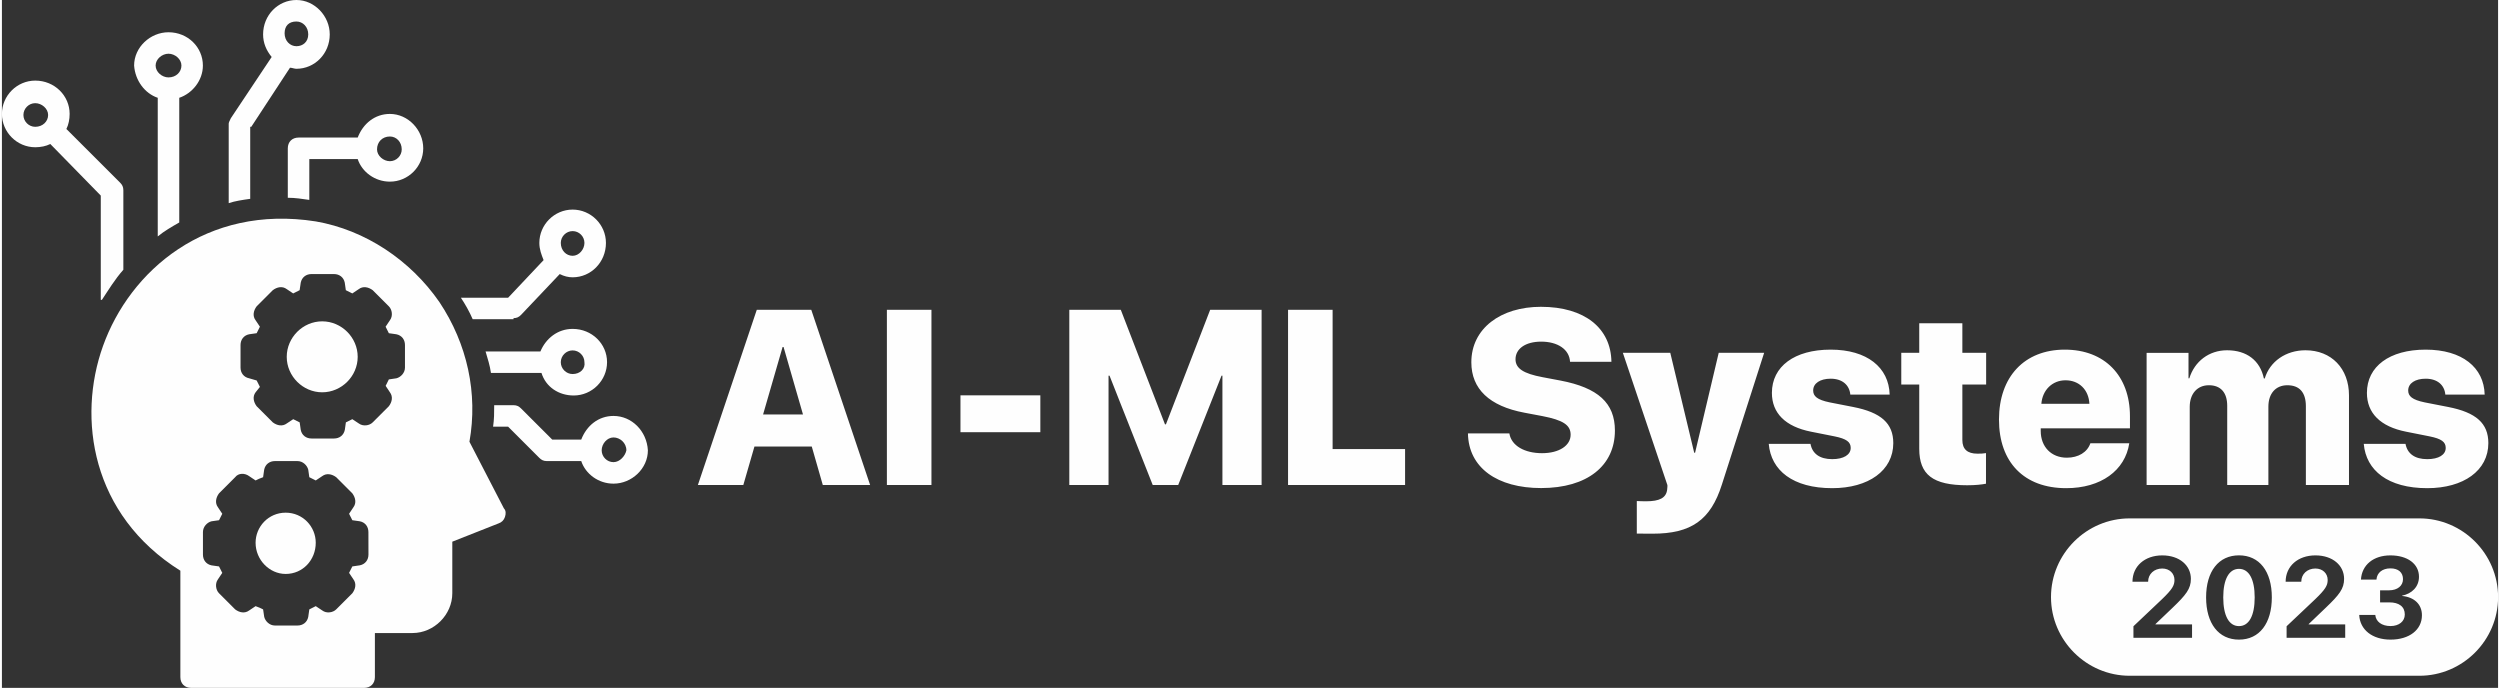 <?xml version="1.0" encoding="UTF-8"?>
<!-- Creator: CorelDRAW 2021.5 -->
<svg xmlns="http://www.w3.org/2000/svg" xmlns:xlink="http://www.w3.org/1999/xlink" xmlns:xodm="http://www.corel.com/coreldraw/odm/2003" xml:space="preserve" width="1014px" height="279px" version="1.1" style="shape-rendering:geometricPrecision; text-rendering:geometricPrecision; image-rendering:optimizeQuality; fill-rule:evenodd; clip-rule:evenodd" viewBox="0 0 515.33 142.01">
 <rect x="0" y="0" width="515.33" height="142.01" fill="#333333" stroke="none"/>
 <defs>
  <style type="text/css">
   <![CDATA[
    .fil1 {fill:#FEFEFE}
    .fil0 {fill:#FEFEFE;fill-rule:nonzero}
   ]]>
  </style>
 </defs>
 <g id="Layer_x0020_1">
  <g id="_2719964751280">
   <path class="fil0" d="M117.82 67.9c-3.1,0 -5.54,1.99 -6.65,4.66l-11.32 0c0.45,1.55 0.89,2.88 1.11,4.43l10.43 0c0.89,2.89 3.55,4.66 6.66,4.66 3.77,0 6.88,-3.1 6.88,-6.88 0,-3.77 -3.11,-6.87 -7.11,-6.87l0 0zm0 9.32c-1.33,0 -2.44,-1.11 -2.44,-2.44 0,-1.33 1.11,-2.44 2.44,-2.44 1.34,0 2.44,1.11 2.44,2.44 0.23,1.33 -0.88,2.44 -2.44,2.44z"></path>
   <path class="fil0" d="M105.62 65.68c0.67,0 1.11,-0.22 1.55,-0.67l7.99 -8.43c0.89,0.45 1.78,0.67 2.66,0.67 3.78,0 6.88,-3.11 6.88,-7.1 0,-3.77 -3.1,-6.88 -6.88,-6.88 -3.77,0 -6.87,3.11 -6.87,6.88 0,1.33 0.44,2.44 0.88,3.55l-7.32 7.76 -9.76 0c0.89,1.33 1.77,2.89 2.44,4.44l8.43 0 0 -0.22zm12.2 -17.97c1.34,0 2.44,1.11 2.44,2.44 0,1.33 -1.1,2.66 -2.44,2.66 -1.33,0 -2.44,-1.11 -2.44,-2.66 0,-1.33 1.11,-2.44 2.44,-2.44z"></path>
   <path class="fil0" d="M126.26 85.87c-3.11,0 -5.55,2 -6.66,4.88l-5.99 0 -6.44 -6.43c-0.44,-0.44 -0.88,-0.67 -1.55,-0.67l-3.99 0c0,1.56 0,2.89 -0.23,4.44l3.11 0 6.44 6.44c0.44,0.44 0.88,0.66 1.55,0.66l7.1 0c0.89,2.66 3.55,4.66 6.66,4.66 3.77,0 7.1,-3.11 7.1,-6.88 -0.23,-3.99 -3.33,-7.1 -7.1,-7.1l0 0zm0 9.54c-1.34,0 -2.44,-1.11 -2.44,-2.44 0,-1.33 1.1,-2.66 2.44,-2.66 1.33,0 2.66,1.11 2.66,2.66 -0.22,1.11 -1.33,2.44 -2.66,2.44z"></path>
   <path class="fil0" d="M59.02 30.62l0 10.21c1.56,0 2.89,0.22 4.44,0.44l0 -8.43 9.99 0c0.88,2.66 3.55,4.66 6.65,4.66 3.78,0 6.88,-3.11 6.88,-6.88 0,-3.77 -3.1,-7.1 -6.88,-7.1 -3.1,0 -5.54,1.99 -6.65,4.88l-12.21 0c-1.33,0 -2.22,0.89 -2.22,2.22l0 0zm21.08 -2.44c1.33,0 2.44,1.11 2.44,2.66 0,1.33 -1.11,2.44 -2.44,2.44 -1.33,0 -2.66,-1.11 -2.66,-2.44 0,-1.55 1.11,-2.66 2.66,-2.66z"></path>
   <path class="fil0" d="M51.48 26.18l7.99 -12.2c0.44,0 0.88,0.22 1.33,0.22 3.77,0 6.88,-3.11 6.88,-7.1 0,-3.77 -3.11,-7.1 -6.88,-7.1 -3.77,0 -6.88,3.11 -6.88,7.1 0,1.78 0.67,3.33 1.77,4.66l-8.43 12.65c-0.22,0.44 -0.44,0.89 -0.44,1.11l0 16.42c1.33,-0.45 2.88,-0.67 4.44,-0.89l0 -14.87 0.22 0zm9.32 -21.74c1.33,0 2.44,1.11 2.44,2.66 0,1.55 -1.11,2.44 -2.44,2.44 -1.33,0 -2.44,-1.11 -2.44,-2.66 0,-1.55 0.88,-2.44 2.44,-2.44z"></path>
   <path class="fil0" d="M32.17 20.19l0 28.62c1.34,-1.11 2.89,-1.99 4.44,-2.88l0 -25.74c2.66,-0.89 4.88,-3.55 4.88,-6.66 0,-3.77 -3.1,-6.87 -7.1,-6.87 -3.77,0 -7.1,3.1 -7.1,6.87 0.22,3.11 2.22,5.77 4.88,6.66l0 0zm2.22 -9.1c1.33,0 2.67,1.11 2.67,2.44 0,1.34 -1.11,2.45 -2.67,2.45 -1.33,0 -2.66,-1.11 -2.66,-2.45 0,-1.33 1.33,-2.44 2.66,-2.44z"></path>
   <path class="fil0" d="M20.64 61.91c1.33,-2 2.66,-4.22 4.43,-6.22l0 -16.42c0,-0.66 -0.22,-1.11 -0.66,-1.55l-11.1 -11.09c0.45,-0.89 0.67,-2 0.67,-3.11 0,-3.77 -3.11,-6.88 -7.1,-6.88 -3.77,0 -6.88,3.11 -6.88,6.88 0,3.77 3.11,6.88 6.88,6.88 1.11,0 2.22,-0.22 3.11,-0.67l10.42 10.65 0 21.53 0.23 0zm-13.76 -35.73c-1.33,0 -2.44,-1.11 -2.44,-2.44 0,-1.33 1.11,-2.44 2.44,-2.44 1.33,0 2.66,1.11 2.66,2.44 0,1.33 -1.11,2.44 -2.66,2.44z"></path>
   <path class="fil0" d="M66.12 66.34c-3.99,0 -7.32,3.33 -7.32,7.33 0,3.99 3.33,7.32 7.32,7.32 4,0 7.33,-3.33 7.33,-7.32 0,-4 -3.33,-7.33 -7.33,-7.33z"></path>
   <path class="fil0" d="M96.52 91.2c1.78,-9.99 -0.44,-20.2 -6.21,-28.85 -5.99,-8.65 -15.31,-14.87 -25.52,-16.64 -22.63,-3.55 -38.38,10.21 -43.93,25.74 -5.32,14.87 -2.44,34.83 15.98,46.37l0 21.97c0,1.33 0.89,2.22 2.22,2.22l35.72 0c1.33,0 2.22,-0.89 2.22,-2.22l0 -9.1 7.77 0c4.43,0 8.21,-3.77 8.21,-8.21l0 -10.65 9.54 -3.77c0.66,-0.22 1.11,-0.67 1.33,-1.33 0.22,-0.67 0.22,-1.33 -0.22,-1.78l-7.11 -13.75zm-20.85 23.3c0,1.1 -0.67,1.99 -1.78,2.21l-1.55 0.23c-0.22,0.44 -0.44,0.88 -0.67,1.33l0.89 1.33c0.67,0.89 0.44,1.99 -0.22,2.88l-3.33 3.33c-0.67,0.67 -2,0.89 -2.88,0.22l-1.34 -0.89c-0.44,0.23 -0.88,0.45 -1.33,0.67l-0.22 1.55c-0.22,1.11 -1.11,1.78 -2.22,1.78l-4.66 0c-1.11,0 -1.99,-0.89 -2.21,-1.78l-0.23 -1.55c-0.44,-0.22 -0.88,-0.44 -1.55,-0.67l-1.33 0.89c-0.89,0.67 -2,0.45 -2.89,-0.22l-3.33 -3.33c-0.66,-0.66 -0.88,-1.99 -0.22,-2.88l0.89 -1.33c-0.22,-0.45 -0.44,-0.89 -0.67,-1.33l-1.55 -0.22c-1.11,-0.23 -1.77,-1.11 -1.77,-2.22l0 -4.66c0,-1.11 0.88,-2 1.77,-2.22l1.55 -0.22c0.23,-0.45 0.45,-0.89 0.67,-1.33l-0.89 -1.34c-0.66,-0.88 -0.44,-1.99 0.22,-2.88l3.33 -3.33c0.67,-0.89 2,-0.89 2.89,-0.22l1.33 0.89c0.44,-0.22 0.89,-0.45 1.55,-0.67l0.22 -1.55c0.22,-1.11 1.11,-1.78 2.22,-1.78l4.66 0c1.11,0 2,0.89 2.22,1.78l0.22 1.55c0.44,0.22 0.89,0.44 1.33,0.67l1.33 -0.89c0.89,-0.67 2,-0.44 2.89,0.22l3.33 3.33c0.66,0.89 0.88,2 0.22,2.88l-0.89 1.34c0.22,0.44 0.44,0.88 0.67,1.33l1.55 0.22c1.11,0.22 1.77,1.11 1.77,2.22l0.01 4.66zm7.54 -38.61c0,1.1 -0.89,1.99 -1.77,2.21l-1.56 0.23c-0.22,0.44 -0.44,0.88 -0.66,1.33l0.88 1.33c0.67,0.89 0.45,2 -0.22,2.88l-3.33 3.33c-0.66,0.67 -1.99,0.89 -2.88,0.22l-1.33 -0.88c-0.44,0.22 -0.89,0.44 -1.33,0.66l-0.22 1.55c-0.23,1.11 -1.11,1.78 -2.22,1.78l-4.66 0c-1.11,0 -2,-0.67 -2.22,-1.78l-0.22 -1.55c-0.45,-0.22 -0.89,-0.44 -1.33,-0.66l-1.33 0.88c-0.89,0.67 -2,0.45 -2.89,-0.22l-3.33 -3.33c-0.66,-0.88 -0.89,-1.99 -0.22,-2.88l0.89 -1.11c-0.23,-0.44 -0.45,-0.89 -0.67,-1.33l-1.55 -0.45c-1.11,-0.22 -1.78,-1.11 -1.78,-2.21l0 -4.66c0,-1.11 0.67,-2 1.78,-2.22l1.55 -0.22c0.22,-0.45 0.44,-0.89 0.67,-1.34l-0.89 -1.33c-0.67,-0.88 -0.45,-1.99 0.22,-2.88l3.33 -3.33c0.89,-0.67 1.99,-0.89 2.88,-0.22l1.33 0.89c0.45,-0.22 0.89,-0.45 1.33,-0.67l0.23 -1.55c0.22,-1.11 1.11,-1.78 2.21,-1.78l4.66 0c1.11,0 2,0.67 2.22,1.78l0.22 1.55c0.45,0.22 0.89,0.44 1.34,0.67l1.33 -0.89c0.88,-0.67 1.99,-0.44 2.88,0.22l3.33 3.33c0.67,0.66 0.89,2 0.22,2.88l-0.89 1.33c0.22,0.45 0.45,0.89 0.67,1.34l1.55 0.22c1.11,0.22 1.78,1.11 1.78,2.22l0 4.66z"></path>
   <path class="fil0" d="M58.58 105.84c-3.55,0 -6.21,2.89 -6.21,6.21 0,3.55 2.88,6.44 6.21,6.44 3.55,0 6.21,-2.89 6.21,-6.44 0,-3.32 -2.66,-6.21 -6.21,-6.21z"></path>
  </g>
  <path class="fil0" d="M169.47 100.13l9.77 0 -12.15 -36.17 -11.25 0 -12.16 36.17 9.38 0 2.3 -7.95 11.83 0 2.28 7.95zm-8.3 -28.49l0.2 0 4.01 13.93 -8.24 0 4.03 -13.93zm30.73 28.49l0 -36.17 -9.2 0 0 36.17 9.2 0zm22.48 -10.9l0 -7.62 -16.49 0 0 7.62 16.49 0zm45.68 10.9l0 -36.17 -10.62 0 -9.13 23.64 -0.2 0 -9.12 -23.64 -10.63 0 0 36.17 8.1 0 0 -22.58 0.2 0 8.92 22.58 5.26 0 8.95 -22.58 0.18 0 0 22.58 8.09 0zm29.62 -7.42l-14.96 0 0 -28.75 -9.2 0 0 36.17 24.16 0 0 -7.42zm12.98 -3.23c0.12,7.12 6.09,11.28 15.11,11.28 9.54,0 15.23,-4.62 15.23,-11.88 0,-5.69 -3.5,-8.83 -11.22,-10.31l-3.71 -0.7c-3.94,-0.74 -5.59,-1.8 -5.59,-3.7 0,-2.13 1.99,-3.64 5.31,-3.64 3.34,0 5.8,1.56 5.95,4.16l8.54 0c-0.1,-6.89 -5.46,-11.35 -14.56,-11.35 -8.32,0 -14.36,4.49 -14.36,11.45 0,5.52 3.73,9.05 10.95,10.41l3.71 0.7c4.29,0.83 5.84,1.85 5.84,3.85 0,2.21 -2.33,3.81 -5.91,3.81 -3.54,0 -6.32,-1.5 -6.74,-4.08l-8.55 0zm38.11 20.7c7.97,0 11.98,-2.8 14.31,-10.13l8.73 -27.21 -9.38 0 -4.88 20.63 -0.18 0 -4.94 -20.63 -9.79 0 9.19 27.29c0.05,0.18 -0.05,0.86 -0.05,1 -0.22,1.66 -1.56,2.36 -4.34,2.36 -0.12,0 -1.8,-0.02 -1.92,-0.05l0 6.72c0.12,0.02 3.13,0.02 3.25,0.02zm24.64 -29.07c0,4.16 2.76,6.97 8.12,8.02l4.78 0.95c2.48,0.5 3.37,1.15 3.37,2.39 0,1.42 -1.46,2.32 -3.82,2.32 -2.57,0 -4.11,-1.13 -4.48,-3.15l-8.62 0c0.47,5.48 4.98,9.14 13.1,9.14 7.49,0 12.61,-3.63 12.61,-9.3 0,-4.08 -2.51,-6.34 -8.32,-7.47l-4.81 -0.94c-2.61,-0.54 -3.41,-1.29 -3.41,-2.46 0,-1.48 1.45,-2.43 3.61,-2.43 2.45,0 3.88,1.35 4.06,3.28l8.12 0c-0.15,-5.61 -4.67,-9.28 -12.18,-9.28 -7.47,0 -12.13,3.47 -12.13,8.93zm30.42 -14.38l0 6.11 -3.71 0 0 6.54 3.71 0 0 13.26c0,5.36 2.81,7.54 9.9,7.54 1.73,0 3.03,-0.15 3.88,-0.32l0 -6.32c-0.52,0.1 -1.05,0.12 -1.75,0.12 -2.13,0 -3.13,-0.95 -3.13,-2.83l0 -11.45 4.91 0 0 -6.54 -4.91 0 0 -6.11 -8.9 0zm35.33 24.78c-0.62,1.85 -2.48,2.98 -4.86,2.98 -3.21,0 -5.39,-2.25 -5.39,-5.51l0 -0.55 18.42 0 0 -2.51c0,-8.35 -5.23,-13.74 -13.45,-13.74 -8.35,0 -13.59,5.62 -13.59,14.44 0,8.82 5.19,14.16 13.88,14.16 7.15,0 12.16,-3.63 13.02,-9.27l-8.03 0zm-5.13 -13c2.8,0 4.78,1.95 4.93,4.85l-9.92 0c0.22,-2.83 2.25,-4.85 4.99,-4.85zm16.74 21.62l8.9 0 0 -16.14c0,-2.68 1.55,-4.46 3.96,-4.46 2.43,0 3.78,1.51 3.78,4.24l0 16.36 8.5 0 0 -16.19c0,-2.68 1.5,-4.41 3.91,-4.41 2.51,0 3.83,1.48 3.83,4.34l0 16.26 8.9 0 0 -18.52c0,-5.54 -3.64,-9.3 -8.98,-9.3 -4.06,0 -7.36,2.31 -8.41,5.82l-0.18 0c-0.78,-3.71 -3.54,-5.82 -7.6,-5.82 -3.73,0 -6.71,2.29 -7.79,5.79l-0.17 0 0 -5.26 -8.65 0 0 27.29zm45.48 -19.02c0,4.16 2.76,6.97 8.13,8.02l4.78 0.95c2.48,0.5 3.36,1.15 3.36,2.39 0,1.42 -1.45,2.32 -3.81,2.32 -2.58,0 -4.11,-1.13 -4.49,-3.15l-8.62 0c0.48,5.48 4.99,9.14 13.11,9.14 7.49,0 12.61,-3.63 12.61,-9.3 0,-4.08 -2.51,-6.34 -8.33,-7.47l-4.81 -0.94c-2.6,-0.54 -3.41,-1.29 -3.41,-2.46 0,-1.48 1.46,-2.43 3.61,-2.43 2.46,0 3.89,1.35 4.06,3.28l8.12 0c-0.14,-5.61 -4.66,-9.28 -12.18,-9.28 -7.47,0 -12.13,3.47 -12.13,8.93z"></path>
  <path class="fil1" d="M439.28 107.02l59.8 0c8.94,0 16.25,7.31 16.25,16.25l0 0c0,8.93 -7.31,16.24 -16.25,16.24l-59.8 0c-8.94,0 -16.25,-7.31 -16.25,-16.24l0 0c0,-8.94 7.31,-16.25 16.25,-16.25zm0.57 13.08l3.23 0c0,-1.61 1.26,-2.73 2.92,-2.73 1.5,0 2.52,1.02 2.52,2.36 0,1.15 -0.47,1.95 -2.58,3.98l-5.89 5.58 0 2.39 12.1 0 0 -2.77 -7.55 0 0 -0.07 3.5 -3.34c2.81,-2.69 3.81,-3.95 3.81,-5.99 0,-2.77 -2.35,-4.85 -5.91,-4.85 -3.61,0 -6.15,2.23 -6.15,5.44zm21.99 11.95c4.22,0 6.78,-3.36 6.78,-8.73 0,-5.38 -2.58,-8.67 -6.78,-8.67 -4.2,0 -6.79,3.3 -6.79,8.68 0,5.38 2.57,8.72 6.79,8.72zm0 -2.79c-2.05,0 -3.25,-2.11 -3.25,-5.93 0,-3.79 1.22,-5.89 3.25,-5.89 2.04,0 3.24,2.09 3.24,5.89 0,3.82 -1.19,5.93 -3.24,5.93zm9.63 -9.16l3.23 0c0,-1.61 1.26,-2.73 2.92,-2.73 1.5,0 2.53,1.02 2.53,2.36 0,1.15 -0.47,1.95 -2.58,3.98l-5.9 5.58 0 2.39 12.1 0 0 -2.77 -7.54 0 0 -0.07 3.49 -3.34c2.82,-2.69 3.82,-3.95 3.82,-5.99 0,-2.77 -2.35,-4.85 -5.92,-4.85 -3.61,0 -6.15,2.23 -6.15,5.44zm19.5 4.26l1.91 0c2.01,0 3.2,0.89 3.19,2.51 0,1.41 -1.2,2.38 -2.94,2.38 -1.84,0 -3.03,-0.93 -3.15,-2.29l-3.32 0c0.15,3.06 2.71,5.09 6.47,5.09 3.86,0 6.48,-2.01 6.48,-5.03 0,-2.29 -1.62,-3.75 -4.08,-3.98l0 -0.07c1.96,-0.4 3.47,-1.78 3.47,-3.9 0,-2.67 -2.38,-4.41 -5.9,-4.41 -3.48,0 -5.9,1.95 -6.08,5l3.2 0c0.1,-1.44 1.25,-2.32 2.88,-2.32 1.67,0 2.6,0.86 2.6,2.23 0,1.36 -1.13,2.3 -2.87,2.3l-1.86 0 0 2.49z"></path>
 </g>
</svg>
